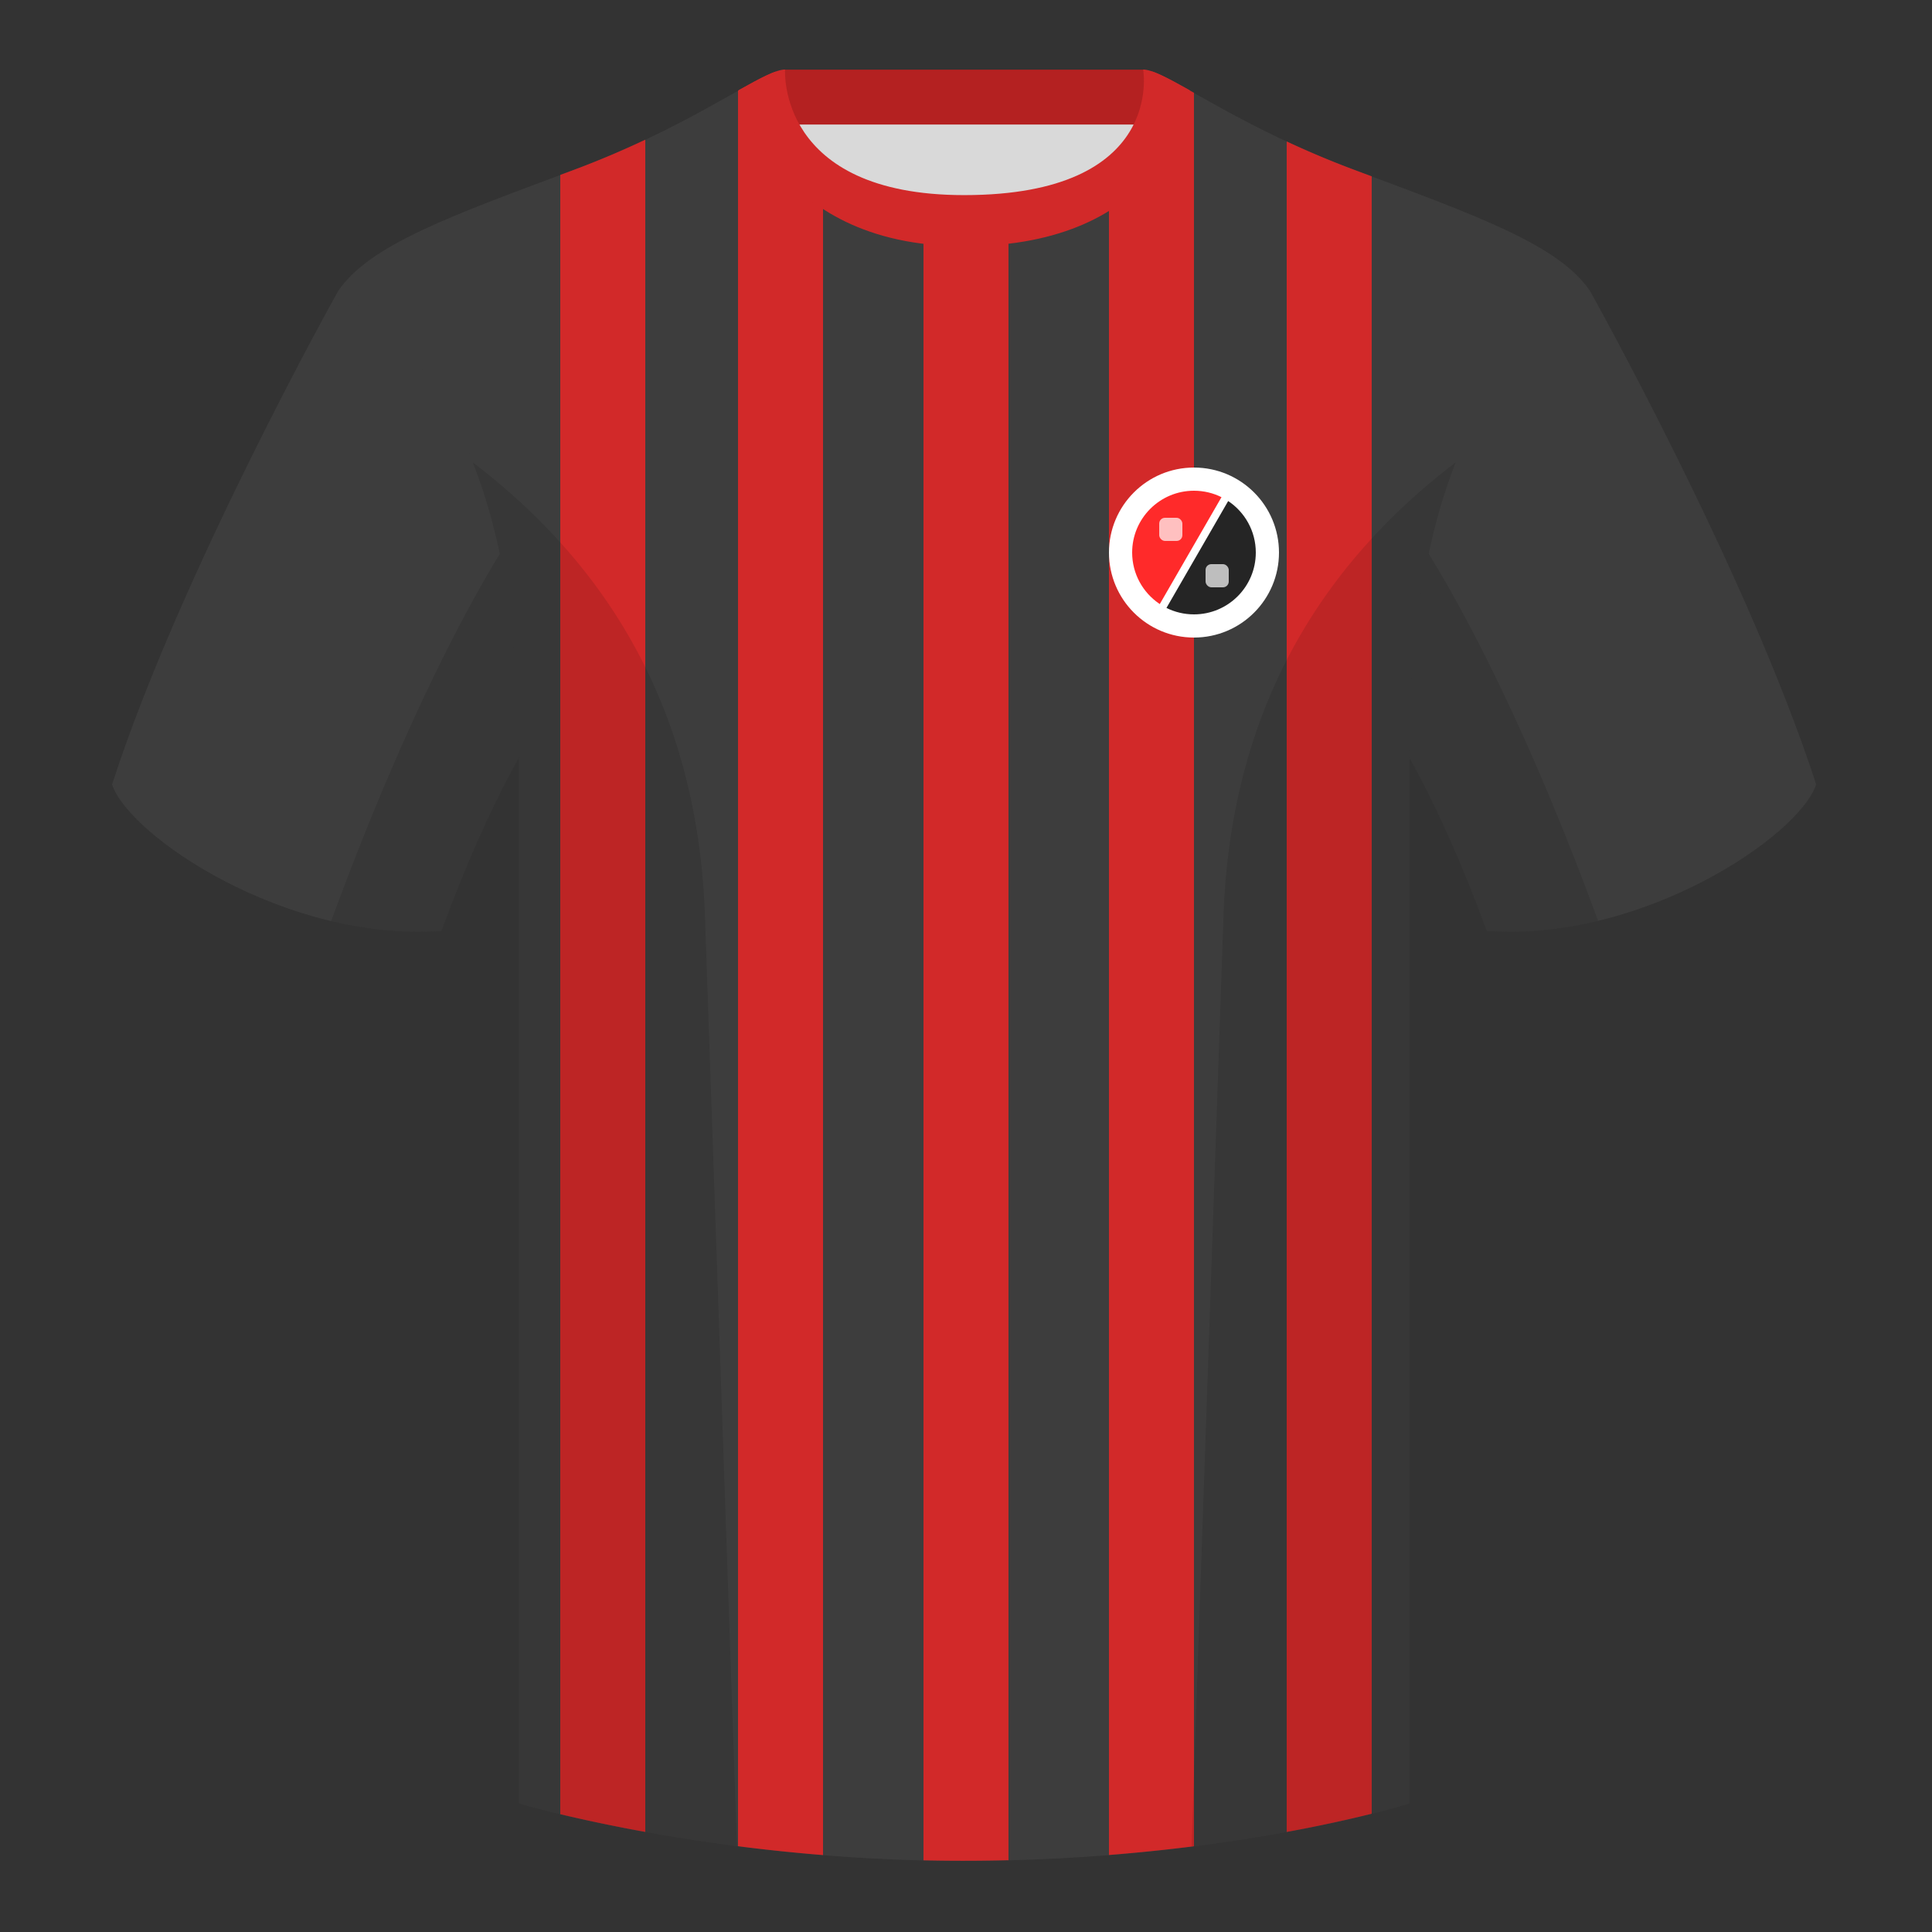 <?xml version="1.0" encoding="UTF-8"?><svg width="500" height="500" viewBox="0 0 500 500" xmlns="http://www.w3.org/2000/svg"><rect x="0" y="0" width="500" height="500" fill="#333333" stroke="none"/><g fill="none" fill-rule="evenodd"><path d="M0 0h500v500H0z"/><path fill="#D9D9D9" d="M203.003 109.223h93.643V21.928h-93.643z"/><path fill="#B42121" d="M202.864 32.228h93.459v-14.2h-93.459z"/><path d="M87.547 75.258s-40.763 72.8-58.547 127.77c4.445 13.375 45.208 40.86 85.232 37.885 13.34-36.4 24.46-52 24.46-52s2.963-95.085-51.144-113.655m323.925 0s40.763 72.8 58.547 127.77c-4.445 13.375-45.208 40.86-85.232 37.885-13.34-36.4-24.46-52-24.46-52s-2.963-95.085 51.144-113.655" fill="#3D3D3D"/><path d="M249.511 57.703c-50.082 0-47.798-39.469-48.743-39.14-7.516 2.619-24.133 14.937-52.438 25.495-31.873 11.885-52.626 19.315-60.782 31.2 11.115 8.915 46.694 28.97 46.694 120.345v271.14s49.658 14.855 114.885 14.855c68.929 0 115.648-14.855 115.648-14.855v-271.14c0-91.375 35.58-111.43 46.699-120.345-8.157-11.885-28.91-19.315-60.782-31.2-28.36-10.577-44.982-22.919-52.478-25.511-.927-.318 4.177 39.156-48.703 39.156z" fill="#3D3D3D"/><path d="M167 36.152V474.099c-9.044-1.638-16.499-3.273-22-4.587V45.27c1.097-.409 2.208-.823 3.333-1.242 6.905-2.576 13.115-5.256 18.667-7.875zm45.997 9.691V480.093a473.207 473.207 0 01-22-2.294V23.47c4.197-2.358 7.429-4.12 9.774-4.94.601-.207-.106 15.715 12.226 27.313zm48 11.129v424.449a480.49 480.49 0 01-11.867.147c-3.422 0-6.801-.041-10.133-.118V57.026c3.221.42 6.718.647 10.517.647 4.179 0 7.996-.247 11.483-.701zm48-32.958V477.812c-6.825.865-14.177 1.642-22 2.261V46.089c12.511-11.62 10.626-27.776 11.22-27.574 2.525.875 6.085 2.854 10.78 5.499zm46 21.617V469.388c-5.351 1.336-12.78 3.025-22 4.716V36.608c5.303 2.474 11.191 4.993 17.698 7.42 1.457.543 2.891 1.077 4.302 1.603z" fill="#D22929"/><path d="M307.852 23.345c-5.772-3.24-9.728-5.345-12.008-5.345 0 0 5.882 32.495-46.335 32.495-48.52 0-46.335-32.495-46.335-32.495-2.28 0-6.236 2.105-12.003 5.345 0 0 7.368 40.38 58.403 40.38 51.478 0 58.278-35.895 58.278-40.38z" fill="#D22929"/><path d="M413.584 238.323c-9.288 2.238-19.065 3.316-28.798 2.593-8.198-22.369-15.557-36.883-20.013-44.748v270.577s-21.102 6.71-55.866 11.11c-.182-.02-.363-.04-.544-.06 1.881-54.795 5.722-166.47 8.276-240.705 2.055-59.755 31.085-95.29 60.099-117.44-2.675 6.781-5.071 14.606-6.999 23.667 7.354 11.851 24.436 42.069 43.831 94.964.005.014.01.028.014.041zM190.717 477.795c-34.248-4.401-56.476-11.051-56.476-11.051V196.172c-4.456 7.867-11.814 22.379-20.01 44.743-9.633.716-19.309-.332-28.511-2.524a1.113 1.113 0 01.02-.097c19.377-52.847 36.305-83.066 43.61-94.944-1.929-9.075-4.328-16.912-7.006-23.701 29.014 22.15 58.044 57.685 60.099 117.44 2.554 74.235 6.396 185.91 8.276 240.705h-.002z" fill-opacity=".1" fill="#000"/><g transform="translate(287 121)"><circle fill="#FFF" cx="22" cy="22" r="22"/><path d="M30.852 8.67C35.16 11.537 38 16.437 38 22c0 8.837-7.163 16-16 16-2.558 0-4.976-.6-7.12-1.668L30.852 8.67z" fill="#252525"/><path d="M22 6c2.558 0 4.975.6 7.12 1.667L13.149 35.331l-.166-.112C8.767 32.337 6 27.492 6 22c0-8.837 7.163-16 16-16z" fill="#FF2A2A"/><rect fill="#FFF" opacity=".7" x="13" y="13" width="6" height="6" rx="1.5"/><rect fill="#FFF" opacity=".7" x="25" y="25" width="6" height="6" rx="1.5"/></g></g></svg>